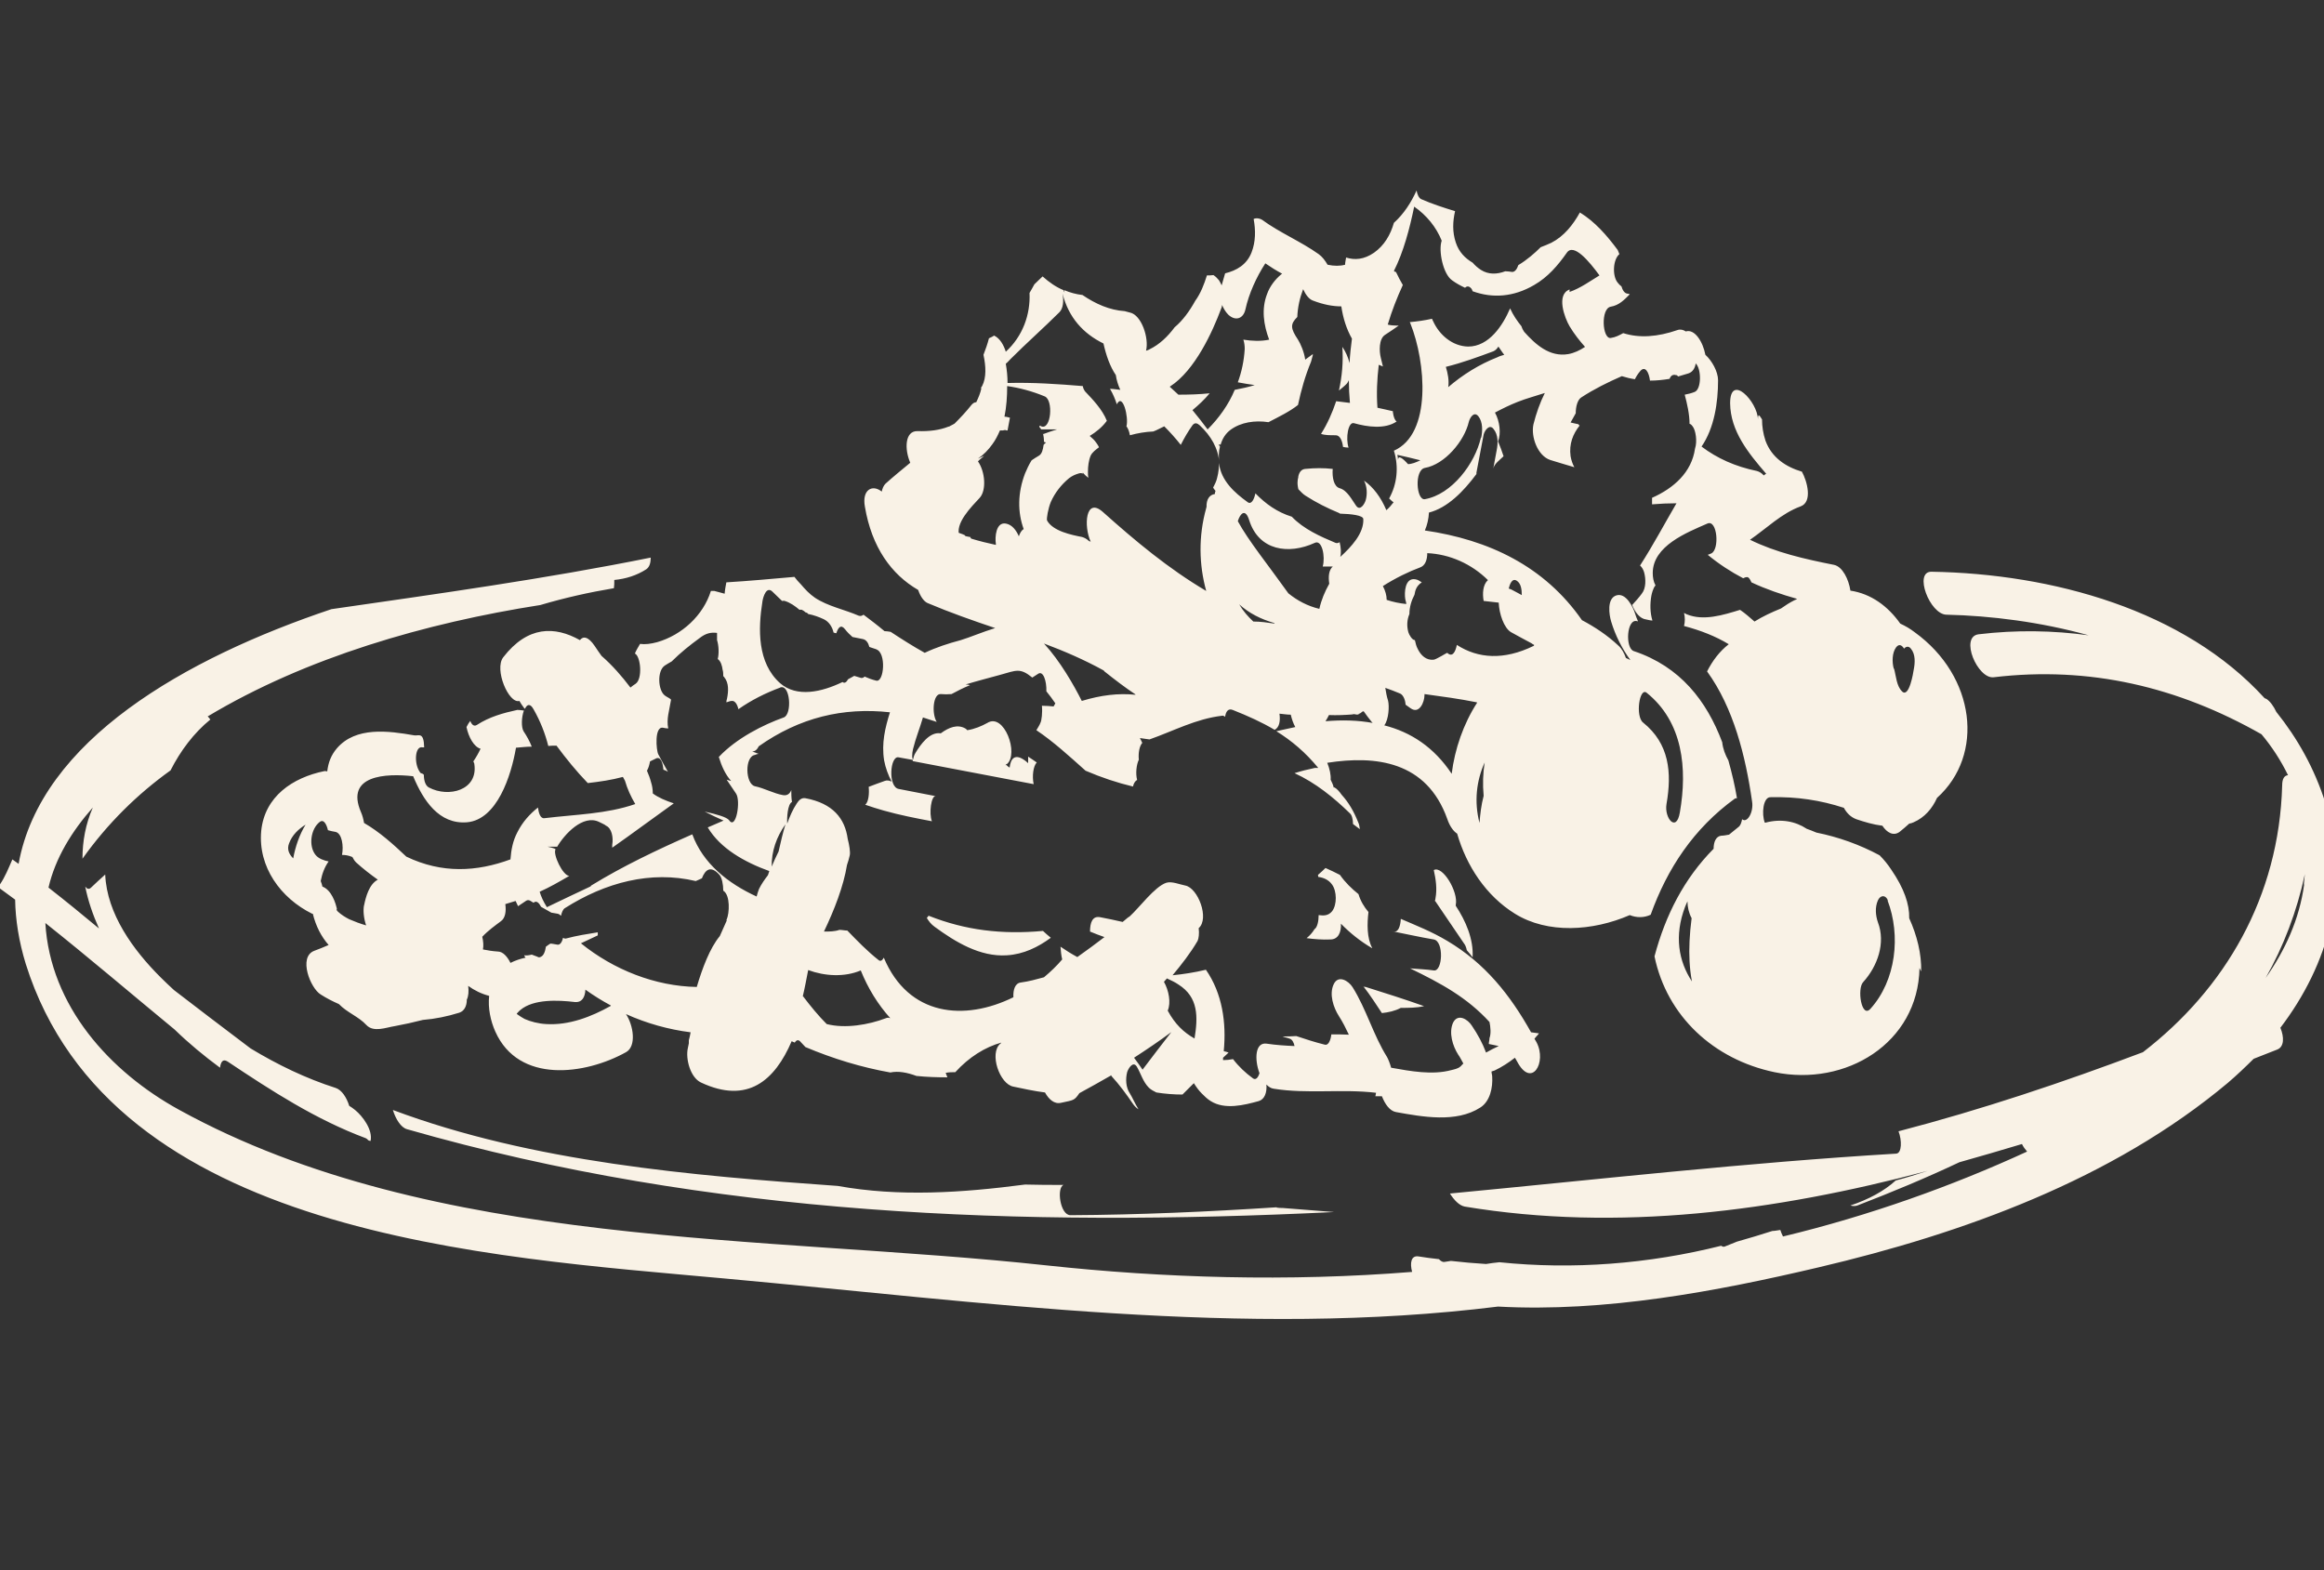 <svg width="37" height="25" viewBox="0 0 37 25" fill="none" xmlns="http://www.w3.org/2000/svg">
<rect x="0" y="0" width="37" height="25" fill="#333333" stroke="none"/>
<g clip-path="url(#clip0_596_236)">
<path d="M16.03 12.162C16.03 12.162 16.013 12.173 16.008 12.184C16.008 12.184 16.013 12.184 16.019 12.178C16.035 12.195 16.057 12.211 16.074 12.222C16.09 12.074 16.161 11.987 16.331 12.118C16.342 12.129 16.358 12.14 16.369 12.151C16.369 12.113 16.369 12.08 16.369 12.047C16.413 12.074 16.457 12.107 16.506 12.14C16.451 12.195 16.429 12.359 16.457 12.485L14.53 12.118C14.541 12.069 14.552 12.02 14.579 11.981C14.656 11.855 14.798 11.653 14.968 11.675C14.968 11.675 14.974 11.675 14.979 11.675C15.105 11.582 15.242 11.527 15.368 11.598C15.379 11.604 15.389 11.614 15.4 11.626C15.515 11.609 15.63 11.56 15.718 11.511C15.986 11.341 16.227 12.003 16.03 12.167V12.162ZM14.782 14.581C14.782 14.581 14.766 14.608 14.755 14.614C14.787 14.668 14.826 14.718 14.88 14.756C15.209 14.997 15.603 15.238 16.03 15.21C16.298 15.194 16.528 15.079 16.73 14.931C16.687 14.898 16.648 14.86 16.605 14.822C15.948 14.882 15.368 14.811 14.787 14.581H14.782ZM30.56 15.413C30.538 16.611 29.383 17.306 28.251 17.071C27.282 16.868 26.538 16.179 26.341 15.227C26.516 14.57 26.811 13.99 27.282 13.514C27.282 13.404 27.32 13.317 27.402 13.306C27.446 13.306 27.49 13.295 27.528 13.289C27.577 13.251 27.627 13.207 27.676 13.169C27.709 13.147 27.725 13.098 27.736 13.043C27.813 13.114 27.922 12.934 27.895 12.764C27.791 12.036 27.599 11.27 27.178 10.69C27.265 10.52 27.375 10.372 27.523 10.257C27.315 10.131 27.079 10.038 26.811 9.967C26.828 9.902 26.828 9.825 26.811 9.759C26.828 9.765 26.839 9.776 26.855 9.781C27.123 9.891 27.435 9.792 27.703 9.71C27.785 9.765 27.857 9.83 27.933 9.896C28.064 9.814 28.207 9.748 28.355 9.688C28.426 9.639 28.491 9.595 28.568 9.557C28.584 9.551 28.595 9.546 28.612 9.535C28.36 9.464 28.119 9.382 27.884 9.272C27.862 9.217 27.835 9.179 27.802 9.19C27.785 9.19 27.769 9.201 27.753 9.207C27.555 9.103 27.369 8.982 27.189 8.834C27.205 8.829 27.227 8.818 27.244 8.812C27.38 8.752 27.342 8.265 27.183 8.336C26.855 8.479 26.313 8.692 26.313 9.124C26.313 9.19 26.324 9.261 26.357 9.321C26.319 9.36 26.297 9.453 26.291 9.486C26.269 9.611 26.269 9.754 26.308 9.88C26.275 9.88 26.242 9.869 26.209 9.863C26.111 9.852 26.034 9.754 25.985 9.633C26.04 9.573 26.094 9.513 26.138 9.453C26.209 9.365 26.204 9.217 26.176 9.113C26.165 9.075 26.143 9.031 26.111 9.004C26.319 8.681 26.499 8.342 26.691 8.013C26.565 8.013 26.434 8.019 26.302 8.03C26.302 7.997 26.302 7.964 26.302 7.926C26.647 7.773 26.932 7.521 26.986 7.143C27.025 7.028 26.997 6.848 26.948 6.788C26.937 6.771 26.921 6.755 26.904 6.749C26.904 6.749 26.904 6.749 26.899 6.749C26.899 6.596 26.86 6.426 26.822 6.284C26.877 6.273 26.926 6.262 26.981 6.24C27.09 6.196 27.09 5.874 26.997 5.786C26.986 5.863 26.948 5.923 26.882 5.945C26.828 5.961 26.773 5.978 26.718 5.994C26.707 5.983 26.702 5.978 26.691 5.972C26.691 5.972 26.685 5.972 26.68 5.972C26.642 5.961 26.603 5.972 26.581 6.032C26.477 6.049 26.373 6.06 26.269 6.06C26.253 5.928 26.193 5.819 26.116 5.906C26.078 5.95 26.05 5.994 26.029 6.038C25.957 6.027 25.886 6.01 25.821 5.989C25.596 6.087 25.377 6.196 25.175 6.328C25.115 6.366 25.087 6.476 25.087 6.58C25.06 6.629 25.033 6.678 25.005 6.727C25.044 6.738 25.087 6.744 25.131 6.755C25.131 6.766 25.142 6.766 25.148 6.777C25.044 6.908 24.978 7.067 25.005 7.264C25.016 7.329 25.038 7.39 25.065 7.439C24.934 7.4 24.803 7.362 24.682 7.324C24.48 7.258 24.37 6.952 24.414 6.755C24.458 6.58 24.518 6.41 24.595 6.257C24.447 6.306 24.299 6.344 24.162 6.399C24.037 6.448 23.916 6.508 23.801 6.569C23.878 6.705 23.9 6.908 23.85 7.028C23.883 7.105 23.911 7.182 23.938 7.264C23.878 7.324 23.79 7.384 23.774 7.461L23.828 7.171C23.85 7.061 23.856 6.924 23.779 6.831C23.714 6.744 23.637 6.853 23.621 6.919L23.506 7.526C23.506 7.526 23.506 7.543 23.506 7.548C23.298 7.827 23.046 8.085 22.75 8.161C22.745 8.26 22.723 8.358 22.685 8.446C23.703 8.594 24.589 9.015 25.186 9.874C25.394 9.984 25.591 10.115 25.766 10.279C25.821 10.328 25.859 10.4 25.886 10.476C25.908 10.487 25.93 10.498 25.957 10.509C25.821 10.323 25.717 10.115 25.651 9.896C25.618 9.787 25.58 9.529 25.733 9.48C25.886 9.431 26.001 9.666 26.034 9.776C26.045 9.814 26.061 9.852 26.078 9.891C26.078 9.891 26.072 9.891 26.067 9.891C25.897 9.836 25.87 10.323 26.012 10.367C26.751 10.613 27.172 11.16 27.419 11.817C27.43 11.921 27.468 12.02 27.517 12.107C27.572 12.304 27.621 12.507 27.654 12.709C27.643 12.709 27.632 12.709 27.621 12.715C26.964 13.191 26.543 13.831 26.28 14.564C26.176 14.614 26.056 14.614 25.947 14.57C25.355 14.827 24.639 14.871 24.119 14.548C23.659 14.263 23.347 13.787 23.199 13.273C23.139 13.235 23.079 13.152 23.041 13.037C22.712 12.118 21.902 12.025 21.131 12.145C21.169 12.238 21.191 12.337 21.185 12.414C21.207 12.457 21.224 12.496 21.234 12.539C21.234 12.539 21.234 12.539 21.24 12.539C21.24 12.539 21.24 12.539 21.24 12.534C21.284 12.556 21.322 12.6 21.36 12.654C21.47 12.775 21.552 12.912 21.628 13.103C21.639 13.125 21.645 13.163 21.65 13.202L21.541 13.12C21.541 13.048 21.524 12.977 21.492 12.95C21.234 12.698 20.944 12.463 20.61 12.31C20.715 12.277 20.824 12.249 20.933 12.227C20.95 12.227 20.966 12.227 20.988 12.227C20.786 11.981 20.567 11.795 20.32 11.642C20.424 11.62 20.523 11.598 20.622 11.576C20.589 11.516 20.567 11.45 20.55 11.379C20.49 11.379 20.43 11.368 20.37 11.363C20.386 11.478 20.37 11.582 20.293 11.62C20.091 11.5 19.872 11.401 19.625 11.303C19.554 11.275 19.516 11.33 19.505 11.412C19.489 11.401 19.472 11.39 19.456 11.396C19.04 11.445 18.69 11.636 18.301 11.773C18.252 11.768 18.197 11.757 18.148 11.751C18.164 11.779 18.175 11.806 18.186 11.828C18.142 11.877 18.12 11.987 18.131 12.096C18.093 12.173 18.077 12.315 18.104 12.419C18.071 12.435 18.049 12.474 18.038 12.523C17.787 12.463 17.54 12.381 17.283 12.271C17.026 12.041 16.769 11.806 16.5 11.626C16.522 11.587 16.55 11.549 16.566 11.505C16.583 11.472 16.599 11.346 16.588 11.237C16.648 11.237 16.714 11.242 16.774 11.248C16.785 11.231 16.791 11.215 16.802 11.199C16.758 11.133 16.708 11.067 16.659 11.007C16.665 10.848 16.61 10.673 16.528 10.728C16.495 10.75 16.468 10.766 16.435 10.788C16.238 10.629 16.183 10.673 15.926 10.744C15.745 10.794 15.554 10.843 15.373 10.898C15.395 10.898 15.422 10.903 15.444 10.909C15.335 10.952 15.231 11.007 15.149 11.051C15.088 11.056 15.034 11.056 14.979 11.051C14.853 11.04 14.831 11.363 14.913 11.494C14.837 11.472 14.766 11.445 14.694 11.423C14.645 11.593 14.579 11.751 14.536 11.927C14.519 11.998 14.514 12.096 14.547 12.102L14.306 12.058C14.169 12.03 14.136 12.528 14.306 12.561L14.897 12.676C14.826 12.665 14.787 12.95 14.837 13.076C14.579 13.027 14.322 12.977 14.071 12.906C13.972 12.879 13.873 12.846 13.775 12.813C13.83 12.769 13.841 12.627 13.83 12.528C13.917 12.496 13.999 12.463 14.082 12.435C14.12 12.419 14.158 12.425 14.196 12.446C14.142 12.342 14.098 12.227 14.076 12.107C14.032 11.833 14.092 11.587 14.169 11.341C13.425 11.259 12.73 11.423 12.079 11.883C12.051 11.943 12.013 11.965 11.975 11.965C12.007 11.976 12.04 11.987 12.079 12.003C12.057 12.003 12.035 12.014 12.018 12.02C11.854 12.047 11.865 12.479 12.018 12.518C12.171 12.55 12.314 12.633 12.467 12.66C12.533 12.671 12.576 12.638 12.598 12.578C12.598 12.627 12.598 12.704 12.609 12.769C12.538 12.802 12.527 13.027 12.533 13.114C12.571 13.005 12.62 12.89 12.686 12.791C12.719 12.742 12.757 12.698 12.823 12.709C13.261 12.791 13.452 13.032 13.496 13.355C13.523 13.459 13.54 13.568 13.529 13.618C13.518 13.672 13.501 13.722 13.485 13.771C13.43 14.11 13.283 14.488 13.118 14.832C13.206 14.832 13.288 14.832 13.365 14.805C13.408 14.805 13.447 14.816 13.49 14.816C13.649 14.98 13.808 15.145 13.989 15.287C14.021 15.314 14.049 15.287 14.071 15.248C14.465 16.184 15.357 16.261 16.134 15.878C16.128 15.757 16.161 15.653 16.254 15.643C16.38 15.626 16.5 15.593 16.621 15.56C16.725 15.473 16.823 15.38 16.911 15.276C16.895 15.21 16.889 15.139 16.884 15.073C16.971 15.133 17.059 15.188 17.152 15.238C17.299 15.133 17.442 15.03 17.584 14.92C17.508 14.893 17.431 14.865 17.354 14.832C17.354 14.69 17.392 14.581 17.513 14.603C17.633 14.625 17.754 14.652 17.874 14.679C17.896 14.657 17.923 14.641 17.945 14.619C17.956 14.608 17.967 14.603 17.984 14.592C18.137 14.455 18.383 14.116 18.569 14.055C18.657 14.028 18.783 14.083 18.87 14.099C19.073 14.137 19.259 14.625 19.084 14.778C19.095 14.865 19.084 14.942 19.067 14.98C18.952 15.177 18.81 15.358 18.668 15.528C18.837 15.511 19.018 15.484 19.199 15.44C19.461 15.818 19.527 16.283 19.483 16.737C19.511 16.742 19.532 16.748 19.56 16.759C19.532 16.786 19.5 16.814 19.472 16.841C19.472 16.852 19.472 16.863 19.472 16.879C19.527 16.879 19.576 16.874 19.631 16.863C19.718 16.978 19.828 17.082 19.948 17.169C19.992 17.202 20.03 17.159 20.052 17.087C19.97 16.868 19.981 16.589 20.167 16.617C20.315 16.639 20.463 16.649 20.61 16.655C20.6 16.6 20.572 16.551 20.539 16.54C20.501 16.524 20.457 16.518 20.419 16.502C20.49 16.502 20.561 16.502 20.638 16.496C20.786 16.546 20.939 16.595 21.092 16.633C21.147 16.649 21.185 16.567 21.196 16.469C21.284 16.469 21.377 16.469 21.475 16.474C21.426 16.37 21.377 16.272 21.317 16.179C21.229 16.042 21.158 15.829 21.234 15.67C21.306 15.517 21.47 15.615 21.535 15.719C21.754 16.069 21.864 16.48 22.083 16.83C22.099 16.858 22.127 16.923 22.148 17C22.455 17.055 22.805 17.12 23.106 17.038C23.15 17.027 23.21 17.016 23.248 16.983C23.259 16.978 23.281 16.945 23.298 16.934C23.27 16.885 23.248 16.836 23.216 16.792C23.128 16.655 23.062 16.442 23.134 16.283C23.21 16.13 23.369 16.228 23.434 16.332C23.527 16.469 23.604 16.611 23.659 16.759C23.725 16.721 23.79 16.688 23.861 16.655C23.807 16.644 23.752 16.633 23.703 16.622C23.703 16.589 23.714 16.562 23.714 16.529C23.741 16.458 23.73 16.349 23.714 16.272C23.358 15.883 22.947 15.659 22.449 15.418C22.581 15.429 22.712 15.434 22.827 15.451C22.969 15.473 22.991 14.986 22.827 14.958C22.63 14.926 22.28 14.849 22.11 14.816L22.192 14.832C22.263 14.844 22.296 14.745 22.302 14.63C22.542 14.734 22.794 14.832 23.041 14.98C23.642 15.336 24.042 15.839 24.376 16.436C24.42 16.442 24.458 16.447 24.502 16.453C24.48 16.485 24.452 16.507 24.43 16.54C24.442 16.556 24.452 16.578 24.463 16.595C24.633 16.918 24.381 17.339 24.151 16.896C24.14 16.879 24.13 16.858 24.119 16.841C24.02 16.918 23.911 16.989 23.796 17.044C23.779 17.049 23.763 17.055 23.746 17.06C23.746 17.087 23.757 17.115 23.757 17.142C23.768 17.312 23.725 17.536 23.566 17.635C23.183 17.881 22.646 17.782 22.225 17.706C22.127 17.689 22.05 17.58 22.001 17.454C21.968 17.454 21.93 17.454 21.897 17.454L21.908 17.399C21.366 17.334 20.813 17.421 20.277 17.334C20.233 17.328 20.195 17.301 20.162 17.268C20.173 17.394 20.134 17.503 20.041 17.531C19.806 17.596 19.5 17.673 19.275 17.531C19.221 17.498 19.177 17.454 19.133 17.41C19.084 17.361 19.045 17.306 19.007 17.246C18.947 17.306 18.887 17.366 18.826 17.427C18.69 17.427 18.547 17.416 18.41 17.394C18.367 17.372 18.323 17.35 18.29 17.317C18.197 17.224 18.164 17.093 18.099 16.983C18.038 16.885 17.962 17.016 17.945 17.071C17.918 17.18 17.923 17.312 17.989 17.41C18.027 17.47 18.071 17.574 18.126 17.662C18.088 17.64 18.055 17.602 18.033 17.569C17.94 17.432 17.825 17.273 17.694 17.131C17.694 17.131 17.694 17.126 17.694 17.12C17.524 17.219 17.354 17.312 17.185 17.405C17.102 17.525 17.097 17.514 16.895 17.558C16.785 17.585 16.698 17.503 16.637 17.394C16.462 17.372 16.293 17.334 16.134 17.301C15.915 17.262 15.745 16.77 15.926 16.617C15.931 16.617 15.937 16.606 15.942 16.6C15.685 16.671 15.428 16.83 15.209 17.071C15.16 17.071 15.105 17.071 15.056 17.082C15.067 17.104 15.072 17.131 15.083 17.153C14.919 17.153 14.755 17.148 14.591 17.131C14.443 17.076 14.3 17.049 14.175 17.076C13.715 16.994 13.266 16.858 12.823 16.671C12.801 16.644 12.774 16.622 12.752 16.595C12.713 16.546 12.681 16.556 12.653 16.6C12.637 16.595 12.62 16.584 12.604 16.578C12.336 17.202 11.903 17.585 11.159 17.235C10.989 17.153 10.913 16.858 10.951 16.688C10.957 16.66 10.962 16.639 10.967 16.611C10.967 16.595 10.967 16.578 10.967 16.562C10.978 16.518 10.989 16.48 10.995 16.436C10.645 16.392 10.294 16.294 9.966 16.146C10.086 16.327 10.136 16.66 9.966 16.753C9.315 17.115 8.258 17.257 7.886 16.425C7.81 16.256 7.766 16.047 7.788 15.856C7.662 15.823 7.552 15.768 7.454 15.697C7.465 15.785 7.459 15.861 7.432 15.916C7.432 16.015 7.394 16.097 7.312 16.124C7.12 16.184 6.929 16.223 6.732 16.239C6.584 16.277 6.436 16.31 6.283 16.338C6.146 16.359 5.949 16.442 5.834 16.321C5.708 16.184 5.528 16.124 5.396 15.987C5.298 15.944 5.199 15.894 5.106 15.834C4.942 15.736 4.745 15.238 5.002 15.139C5.079 15.112 5.155 15.079 5.232 15.046C5.117 14.915 5.03 14.75 4.98 14.548C4.98 14.548 4.975 14.548 4.969 14.548C4.471 14.302 4.105 13.804 4.159 13.229C4.214 12.682 4.657 12.381 5.166 12.277C5.183 12.277 5.194 12.277 5.21 12.282C5.227 12.14 5.27 12.025 5.363 11.915C5.664 11.565 6.184 11.636 6.595 11.708C6.666 11.719 6.748 11.647 6.753 11.899H6.726C6.606 11.872 6.589 12.156 6.682 12.288C6.699 12.326 6.726 12.304 6.748 12.337C6.748 12.43 6.775 12.512 6.83 12.539C7.142 12.704 7.613 12.583 7.552 12.167C7.552 12.151 7.542 12.14 7.536 12.123C7.58 12.058 7.618 11.992 7.651 11.921C7.547 11.894 7.459 11.735 7.427 11.576C7.443 11.543 7.465 11.505 7.487 11.478C7.509 11.538 7.547 11.571 7.591 11.543C7.793 11.412 8.012 11.352 8.237 11.303C8.269 11.303 8.302 11.308 8.341 11.313C8.302 11.418 8.297 11.576 8.335 11.642C8.39 11.724 8.434 11.806 8.466 11.888C8.379 11.888 8.297 11.899 8.215 11.905C8.138 12.353 7.914 13.048 7.438 13.092C6.989 13.13 6.737 12.742 6.578 12.359C6.14 12.31 5.495 12.342 5.746 12.928C5.768 12.977 5.785 13.037 5.796 13.103C6.042 13.245 6.261 13.442 6.469 13.639C7.038 13.913 7.591 13.88 8.127 13.683C8.138 13.53 8.165 13.388 8.237 13.251C8.319 13.087 8.434 12.961 8.565 12.857C8.576 12.944 8.603 13.037 8.669 13.027C9.172 12.966 9.654 12.961 10.114 12.802C10.043 12.682 9.988 12.561 9.95 12.43C9.939 12.408 9.928 12.392 9.917 12.37C9.736 12.419 9.55 12.446 9.358 12.468C9.178 12.282 9.014 12.08 8.86 11.872C8.817 11.872 8.773 11.872 8.729 11.877C8.68 11.68 8.603 11.483 8.494 11.292C8.439 11.193 8.39 11.215 8.357 11.286C8.346 11.275 8.335 11.264 8.33 11.253C8.313 11.231 8.291 11.199 8.269 11.16C8.1 11.21 7.864 10.657 8.012 10.465C8.401 9.962 8.833 9.967 9.233 10.192C9.282 10.126 9.364 10.131 9.468 10.285C9.506 10.339 9.539 10.394 9.577 10.443C9.747 10.591 9.9 10.766 10.037 10.947C10.065 10.925 10.092 10.903 10.119 10.887C10.234 10.81 10.201 10.449 10.108 10.405C10.13 10.35 10.163 10.301 10.19 10.252C10.272 10.263 10.36 10.252 10.464 10.224C10.858 10.11 11.197 9.798 11.318 9.409C11.334 9.409 11.351 9.409 11.373 9.409C11.427 9.425 11.482 9.436 11.537 9.453C11.542 9.387 11.553 9.332 11.564 9.272C11.925 9.25 12.286 9.217 12.648 9.185C12.681 9.228 12.713 9.267 12.752 9.305C12.817 9.382 12.888 9.458 12.976 9.518C13.184 9.655 13.447 9.705 13.671 9.803C13.704 9.814 13.726 9.803 13.748 9.787C13.863 9.874 13.972 9.956 14.082 10.049C14.114 10.049 14.147 10.055 14.18 10.06C14.355 10.175 14.536 10.29 14.722 10.394C14.908 10.306 15.094 10.246 15.296 10.192C15.428 10.153 15.647 10.06 15.844 10C15.488 9.88 15.127 9.754 14.766 9.601C14.705 9.573 14.651 9.491 14.618 9.393C14.191 9.146 13.879 8.714 13.77 8.068C13.72 7.795 13.89 7.707 14.038 7.827C14.049 7.778 14.065 7.734 14.098 7.701C14.224 7.587 14.361 7.477 14.492 7.368C14.399 7.154 14.404 6.859 14.607 6.864C14.798 6.87 14.963 6.848 15.099 6.793C15.11 6.793 15.121 6.788 15.127 6.782C15.154 6.771 15.176 6.755 15.198 6.744C15.291 6.651 15.384 6.552 15.466 6.448C15.488 6.421 15.515 6.404 15.543 6.404C15.576 6.333 15.608 6.262 15.625 6.18C15.625 6.18 15.619 6.18 15.614 6.18C15.619 6.169 15.63 6.158 15.636 6.147C15.707 6.01 15.696 5.83 15.658 5.649C15.691 5.562 15.723 5.474 15.745 5.386C15.784 5.37 15.811 5.354 15.827 5.343C15.92 5.386 15.981 5.496 16.013 5.6C16.282 5.354 16.407 5.009 16.391 4.664C16.418 4.62 16.44 4.577 16.468 4.527C16.511 4.483 16.555 4.445 16.599 4.401C16.703 4.494 16.812 4.571 16.933 4.62C16.933 4.631 16.944 4.648 16.949 4.659C16.949 4.648 16.944 4.637 16.944 4.626C16.944 4.626 16.944 4.626 16.944 4.62C17.037 4.659 17.135 4.686 17.234 4.697C17.442 4.839 17.666 4.938 17.907 4.954C17.934 4.96 17.962 4.971 17.989 4.976C18.175 5.014 18.296 5.386 18.246 5.584C18.263 5.578 18.285 5.573 18.301 5.562C18.46 5.485 18.591 5.359 18.701 5.211C18.832 5.102 18.941 4.949 19.029 4.79C19.116 4.67 19.171 4.527 19.215 4.385C19.248 4.385 19.286 4.385 19.319 4.38C19.352 4.401 19.385 4.434 19.407 4.462C19.423 4.489 19.439 4.516 19.45 4.544C19.467 4.478 19.489 4.412 19.505 4.352C19.686 4.308 19.85 4.215 19.926 4.018C19.992 3.849 19.992 3.663 19.959 3.487C19.998 3.466 20.058 3.477 20.091 3.498C20.375 3.706 20.709 3.843 20.994 4.046C21.054 4.089 21.098 4.15 21.136 4.215C21.24 4.237 21.333 4.237 21.415 4.215C21.415 4.177 21.426 4.139 21.431 4.1C21.568 4.144 21.716 4.133 21.875 4.024C22.039 3.909 22.137 3.739 22.192 3.548C22.351 3.405 22.466 3.225 22.553 3.033C22.564 3.099 22.592 3.154 22.625 3.17C22.8 3.247 22.986 3.307 23.166 3.362C23.128 3.526 23.122 3.695 23.177 3.86C23.227 4.013 23.325 4.111 23.445 4.182C23.484 4.226 23.527 4.265 23.577 4.297C23.697 4.374 23.834 4.369 23.965 4.319C24.004 4.319 24.037 4.325 24.075 4.33C24.119 4.33 24.151 4.286 24.173 4.221C24.31 4.139 24.436 4.029 24.529 3.936C24.584 3.914 24.644 3.892 24.699 3.865C24.901 3.761 25.044 3.58 25.153 3.383C25.394 3.531 25.58 3.745 25.755 3.98C25.766 4.002 25.771 4.024 25.782 4.046C25.678 4.133 25.667 4.396 25.755 4.5C25.771 4.522 25.793 4.544 25.815 4.56C25.832 4.62 25.864 4.67 25.908 4.675C25.925 4.675 25.936 4.681 25.947 4.686C25.859 4.774 25.777 4.861 25.645 4.883C25.481 4.91 25.509 5.403 25.645 5.381C25.722 5.37 25.782 5.337 25.843 5.304C26.1 5.386 26.39 5.365 26.707 5.255C26.751 5.239 26.8 5.25 26.839 5.277C26.981 5.233 27.112 5.441 27.151 5.649C27.255 5.742 27.353 5.917 27.353 6.054C27.353 6.41 27.293 6.815 27.09 7.11C27.337 7.297 27.627 7.428 27.971 7.499C28.01 7.51 28.048 7.532 28.081 7.57C28.092 7.559 28.108 7.548 28.119 7.543C27.835 7.214 27.55 6.864 27.545 6.421C27.545 5.934 27.982 6.394 27.988 6.678C27.988 6.569 28.015 6.618 28.053 6.678C28.053 6.788 28.07 6.902 28.108 7.017C28.207 7.286 28.431 7.433 28.688 7.51C28.77 7.658 28.863 7.992 28.666 8.063C28.366 8.172 28.125 8.413 27.862 8.594C28.272 8.796 28.727 8.9 29.197 8.993C29.334 9.02 29.433 9.223 29.46 9.404C29.788 9.453 30.057 9.65 30.254 9.929C30.336 9.967 30.412 10.011 30.483 10.066C31.452 10.766 31.6 12.02 30.839 12.704C30.763 12.873 30.642 13.016 30.467 13.092C30.445 13.103 30.423 13.109 30.396 13.114C30.347 13.158 30.297 13.202 30.243 13.245C30.144 13.317 30.04 13.256 29.969 13.147C29.827 13.13 29.684 13.087 29.553 13.043C29.465 13.01 29.4 12.944 29.356 12.862C28.989 12.742 28.606 12.682 28.185 12.693C28.07 12.693 28.043 12.961 28.097 13.098C28.097 13.098 28.103 13.098 28.108 13.098C28.355 13.032 28.584 13.076 28.765 13.196C28.814 13.213 28.869 13.235 28.918 13.256C29.274 13.328 29.608 13.448 29.925 13.618C29.996 13.689 30.057 13.765 30.111 13.847C30.314 14.143 30.401 14.395 30.396 14.619C30.522 14.898 30.593 15.188 30.587 15.467L30.56 15.413ZM30.155 10.646C30.188 10.766 30.193 10.925 30.286 11.012C30.396 11.111 30.462 10.706 30.467 10.668C30.489 10.558 30.5 10.421 30.423 10.328C30.385 10.279 30.341 10.296 30.314 10.328C30.286 10.279 30.237 10.241 30.188 10.306C30.122 10.394 30.122 10.542 30.15 10.646H30.155ZM4.865 13.13C4.75 13.202 4.652 13.295 4.603 13.426C4.564 13.524 4.603 13.601 4.668 13.667C4.701 13.486 4.767 13.289 4.865 13.13ZM5.796 14.417C5.823 14.28 5.878 14.077 6.015 14.006C5.9 13.924 5.785 13.836 5.67 13.732C5.648 13.711 5.626 13.678 5.61 13.645C5.544 13.618 5.495 13.612 5.445 13.612C5.473 13.47 5.445 13.267 5.341 13.245C5.303 13.24 5.259 13.229 5.221 13.218C5.205 13.147 5.161 13.032 5.09 13.087C4.947 13.196 4.909 13.47 5.024 13.612C5.073 13.672 5.155 13.7 5.232 13.716C5.172 13.798 5.128 13.908 5.106 14.028C5.117 14.055 5.128 14.088 5.133 14.116C5.276 14.17 5.347 14.373 5.369 14.499C5.369 14.466 5.336 14.471 5.38 14.515C5.434 14.564 5.495 14.603 5.56 14.636C5.648 14.674 5.736 14.707 5.829 14.734C5.79 14.619 5.779 14.493 5.796 14.411V14.417ZM18.651 16.431C18.46 16.573 18.257 16.71 18.055 16.841C18.104 16.907 18.148 16.967 18.192 17.033C18.192 17.033 18.192 17.027 18.197 17.022C18.345 16.825 18.498 16.628 18.646 16.436L18.651 16.431ZM18.58 15.577C18.58 15.577 18.547 15.615 18.531 15.632C18.608 15.768 18.646 15.965 18.591 16.091C18.706 16.305 18.843 16.436 19.018 16.535C19.073 16.195 19.084 15.878 18.761 15.675C18.706 15.637 18.646 15.61 18.586 15.582L18.58 15.577ZM12.784 15.861C12.905 16.02 13.025 16.168 13.162 16.305C13.458 16.381 13.83 16.316 14.103 16.212C14.125 16.201 14.153 16.201 14.175 16.212C13.977 15.993 13.819 15.736 13.704 15.451C13.447 15.56 13.135 15.544 12.867 15.445C12.839 15.588 12.812 15.736 12.779 15.872L12.784 15.861ZM9.725 16.009C9.583 15.933 9.452 15.851 9.32 15.757C9.315 15.878 9.265 15.965 9.151 15.954C8.882 15.922 8.494 15.905 8.286 16.08C8.258 16.102 8.237 16.13 8.226 16.14C8.226 16.14 8.231 16.146 8.237 16.151C8.275 16.179 8.313 16.201 8.351 16.223C8.445 16.266 8.576 16.299 8.696 16.305C9.057 16.327 9.413 16.19 9.725 16.015V16.009ZM11.586 14.646C11.575 14.646 11.564 14.652 11.559 14.657C11.559 14.652 11.569 14.646 11.569 14.641C11.613 14.543 11.63 14.252 11.515 14.181C11.515 14.083 11.493 13.973 11.455 13.93C11.318 13.776 11.23 13.842 11.175 13.984C11.143 14.001 11.11 14.012 11.077 14.028C10.36 13.858 9.638 14.05 8.992 14.46C8.964 14.477 8.943 14.526 8.932 14.581C8.915 14.564 8.899 14.553 8.877 14.548C8.844 14.543 8.811 14.537 8.778 14.531C8.724 14.499 8.669 14.471 8.614 14.438C8.587 14.384 8.543 14.329 8.494 14.373C8.477 14.362 8.455 14.351 8.439 14.34C8.417 14.329 8.401 14.329 8.379 14.34L8.248 14.428C8.237 14.4 8.22 14.373 8.209 14.345C8.154 14.362 8.1 14.378 8.045 14.395C8.061 14.51 8.045 14.619 7.974 14.668C7.886 14.734 7.771 14.816 7.678 14.915C7.695 14.986 7.7 15.057 7.689 15.117C7.766 15.133 7.848 15.145 7.925 15.15C8.007 15.15 8.078 15.232 8.127 15.331C8.204 15.292 8.286 15.265 8.368 15.248C8.357 15.238 8.351 15.227 8.346 15.21C8.379 15.216 8.423 15.21 8.466 15.199C8.494 15.21 8.521 15.221 8.554 15.232C8.576 15.248 8.598 15.243 8.614 15.232C8.652 15.216 8.68 15.155 8.691 15.073C8.718 15.051 8.746 15.035 8.762 15.024C8.795 15.024 8.833 15.035 8.871 15.04C8.915 15.051 8.948 15.002 8.964 14.931C8.981 14.942 8.997 14.947 9.014 14.942C9.178 14.898 9.348 14.871 9.517 14.844C9.517 14.86 9.517 14.876 9.517 14.893C9.43 14.937 9.337 14.975 9.249 15.019C9.769 15.44 10.431 15.703 11.093 15.714C11.181 15.418 11.301 15.095 11.46 14.904C11.498 14.816 11.537 14.734 11.575 14.646H11.586ZM12.286 13.798C12.319 13.716 12.358 13.634 12.396 13.557C12.429 13.41 12.462 13.267 12.505 13.125C12.363 13.322 12.281 13.557 12.286 13.798ZM12.423 10.947C12.188 11.034 11.958 11.149 11.756 11.292C11.739 11.215 11.701 11.155 11.652 11.16C11.619 11.16 11.591 11.177 11.564 11.182C11.564 11.16 11.569 11.144 11.575 11.122C11.597 11.012 11.608 10.876 11.531 10.783C11.531 10.777 11.52 10.772 11.515 10.766C11.515 10.733 11.515 10.695 11.504 10.662C11.498 10.607 11.476 10.525 11.427 10.493C11.449 10.411 11.444 10.279 11.416 10.192C11.416 10.153 11.416 10.115 11.416 10.077C11.323 10.066 11.241 10.077 11.132 10.164C10.989 10.268 10.831 10.394 10.694 10.531C10.655 10.553 10.617 10.575 10.584 10.597C10.459 10.679 10.475 10.991 10.584 11.073C10.617 11.1 10.688 11.127 10.683 11.144L10.639 11.379C10.628 11.445 10.623 11.527 10.639 11.598C10.612 11.598 10.584 11.593 10.557 11.587C10.415 11.56 10.448 11.948 10.48 12.009C10.502 12.052 10.562 12.162 10.634 12.288C10.606 12.271 10.584 12.26 10.562 12.255C10.552 12.134 10.513 12.036 10.437 12.08C10.409 12.096 10.376 12.107 10.349 12.123C10.338 12.184 10.322 12.233 10.3 12.271C10.327 12.332 10.349 12.392 10.366 12.457C10.382 12.507 10.393 12.567 10.393 12.633C10.48 12.698 10.595 12.747 10.727 12.791C10.404 13.021 10.075 13.267 9.747 13.497C9.747 13.481 9.747 13.47 9.747 13.453C9.769 13.328 9.736 13.185 9.649 13.147C9.627 13.125 9.566 13.103 9.539 13.087C9.282 12.961 8.986 13.284 8.871 13.481H8.718C8.718 13.481 8.85 13.508 8.844 13.524C8.8 13.601 8.959 13.941 9.063 13.946C8.904 14.039 8.751 14.127 8.592 14.198C8.614 14.274 8.652 14.356 8.707 14.444C8.937 14.335 9.161 14.225 9.397 14.116C9.402 14.116 9.408 14.105 9.413 14.099C9.922 13.787 10.464 13.53 11.022 13.284C11.192 13.749 11.591 14.066 12.046 14.274C12.057 14.236 12.068 14.192 12.084 14.154C12.122 14.077 12.171 14.006 12.226 13.935C12.232 13.913 12.243 13.891 12.248 13.869C11.854 13.727 11.466 13.508 11.268 13.174C11.351 13.136 11.438 13.103 11.52 13.065C11.416 13.021 11.318 12.972 11.219 12.922C11.416 12.966 11.569 13.01 11.608 13.059C11.717 13.223 11.799 12.747 11.717 12.633L11.569 12.414C11.569 12.414 11.619 12.43 11.641 12.435C11.548 12.332 11.487 12.195 11.444 12.052C11.728 11.751 12.155 11.538 12.478 11.423C12.615 11.374 12.582 10.881 12.418 10.947H12.423ZM13.956 10.339C13.917 10.328 13.879 10.312 13.841 10.301C13.824 10.235 13.791 10.186 13.737 10.175C13.682 10.164 13.627 10.153 13.572 10.142C13.529 10.104 13.49 10.066 13.452 10.017C13.386 9.934 13.343 9.995 13.315 10.082C13.299 10.082 13.288 10.077 13.271 10.071C13.25 9.978 13.195 9.896 13.113 9.858C13.042 9.825 12.954 9.792 12.867 9.776C12.856 9.765 12.85 9.754 12.839 9.754C12.834 9.754 12.828 9.754 12.823 9.748C12.806 9.732 12.79 9.721 12.768 9.71C12.752 9.705 12.741 9.705 12.73 9.71C12.659 9.65 12.582 9.595 12.494 9.568C12.478 9.562 12.462 9.568 12.451 9.568C12.401 9.518 12.352 9.475 12.303 9.425C12.204 9.321 12.15 9.502 12.139 9.573C12.068 10.017 12.057 10.553 12.418 10.876C12.686 11.111 13.085 11.018 13.414 10.859C13.447 10.887 13.479 10.859 13.501 10.816C13.534 10.799 13.572 10.777 13.6 10.761C13.638 10.772 13.671 10.783 13.709 10.794C13.731 10.794 13.748 10.794 13.764 10.772C13.824 10.799 13.884 10.821 13.95 10.837C14.076 10.87 14.114 10.389 13.95 10.339H13.956ZM26.16 11.505C26.576 11.839 26.62 12.299 26.532 12.802C26.494 13.027 26.691 13.262 26.745 12.934C26.866 12.238 26.795 11.494 26.215 11.029C26.1 10.941 26.034 11.407 26.16 11.505ZM18.624 6.158C18.668 6.202 18.717 6.24 18.761 6.284C18.93 6.284 19.095 6.279 19.259 6.262C19.177 6.361 19.084 6.448 18.985 6.53C19.067 6.629 19.149 6.733 19.226 6.837C19.407 6.656 19.56 6.443 19.658 6.207C19.768 6.186 19.872 6.164 19.976 6.131C19.888 6.12 19.795 6.103 19.707 6.087C19.768 5.923 19.806 5.742 19.817 5.556C19.817 5.507 19.811 5.452 19.795 5.408C19.932 5.43 20.074 5.436 20.206 5.408C20.118 5.173 20.08 4.921 20.173 4.681C20.216 4.56 20.299 4.451 20.397 4.369C20.397 4.369 20.408 4.363 20.413 4.358C20.32 4.308 20.233 4.254 20.145 4.193C20.003 4.412 19.883 4.675 19.828 4.927C19.795 5.075 19.669 5.118 19.554 5.009C19.511 4.965 19.483 4.916 19.456 4.856C19.456 4.878 19.45 4.899 19.439 4.921C19.308 5.272 19.029 5.895 18.629 6.153L18.624 6.158ZM16.605 6.913C16.681 6.886 16.752 6.859 16.829 6.837C16.747 6.837 16.659 6.837 16.577 6.837C16.572 6.826 16.561 6.815 16.55 6.804C16.55 6.793 16.55 6.788 16.55 6.777C16.561 6.777 16.572 6.782 16.577 6.788C16.736 6.853 16.774 6.366 16.632 6.311C16.435 6.229 16.232 6.175 16.035 6.147C16.035 6.311 16.024 6.476 15.992 6.634C16.024 6.634 16.079 6.651 16.079 6.651L16.041 6.853C16.041 6.853 16.03 6.853 16.024 6.853C16.003 6.842 15.986 6.848 15.97 6.853C15.953 6.853 15.937 6.853 15.92 6.853C15.887 6.93 15.849 7.006 15.8 7.072C15.734 7.165 15.658 7.242 15.57 7.302C15.603 7.286 15.63 7.275 15.669 7.258C15.641 7.286 15.598 7.313 15.57 7.346C15.685 7.51 15.707 7.805 15.598 7.926C15.472 8.063 15.187 8.342 15.28 8.544C15.296 8.528 15.16 8.495 15.16 8.451C15.16 8.451 15.351 8.506 15.368 8.528C15.34 8.539 15.477 8.55 15.45 8.555C15.45 8.566 15.461 8.572 15.466 8.577C15.592 8.615 15.723 8.648 15.855 8.676C15.855 8.676 15.855 8.665 15.855 8.659C15.838 8.555 15.855 8.309 16.013 8.336C16.112 8.353 16.178 8.44 16.221 8.539C16.238 8.49 16.26 8.446 16.298 8.424C16.2 8.156 16.2 7.849 16.32 7.537C16.347 7.472 16.38 7.4 16.424 7.329C16.462 7.302 16.5 7.28 16.544 7.253C16.588 7.225 16.605 7.16 16.615 7.083C16.626 7.072 16.637 7.056 16.654 7.045C16.643 7.045 16.632 7.039 16.621 7.034C16.621 6.985 16.615 6.941 16.605 6.897V6.913ZM18.077 11.056C17.913 10.947 17.754 10.826 17.59 10.695C17.584 10.695 17.579 10.679 17.568 10.673C17.261 10.504 16.944 10.367 16.621 10.246C16.878 10.525 17.097 10.909 17.223 11.16C17.529 11.067 17.808 11.034 18.077 11.062V11.056ZM20.293 9.929C20.293 9.929 20.288 9.918 20.282 9.918C20.074 9.858 19.888 9.765 19.729 9.622C19.79 9.726 19.866 9.814 19.954 9.896C20.069 9.896 20.178 9.912 20.293 9.929ZM21.218 9.02C21.163 9.02 21.109 9.02 21.059 9.02C21.103 8.862 21.048 8.588 20.933 8.643C20.517 8.834 20.041 8.769 19.888 8.282C19.828 8.09 19.746 8.172 19.707 8.298C19.872 8.604 20.2 9.009 20.512 9.447C20.654 9.562 20.819 9.65 21.005 9.694C21.037 9.551 21.092 9.42 21.163 9.294C21.147 9.185 21.152 9.075 21.224 9.015L21.218 9.02ZM21.847 11.505C21.793 11.439 21.749 11.379 21.711 11.325C21.7 11.325 21.689 11.33 21.683 11.335C21.667 11.352 21.645 11.368 21.612 11.368C21.596 11.368 21.738 11.401 21.508 11.363C21.519 11.363 21.557 11.374 21.552 11.374C21.399 11.385 21.289 11.39 21.158 11.385C21.141 11.418 21.125 11.45 21.103 11.483C21.371 11.461 21.617 11.467 21.858 11.511L21.847 11.505ZM22.411 7.39C22.477 7.39 22.542 7.362 22.614 7.329C22.493 7.297 22.367 7.269 22.247 7.242C22.252 7.269 22.258 7.302 22.258 7.324C22.258 7.242 22.329 7.291 22.417 7.39H22.411ZM23.511 11.182C23.238 11.127 22.958 11.089 22.679 11.051C22.679 11.051 22.679 11.062 22.679 11.067C22.679 11.177 22.597 11.379 22.455 11.275C22.433 11.259 22.4 11.237 22.378 11.22C22.373 11.133 22.334 11.056 22.285 11.04C22.209 11.007 22.132 10.98 22.055 10.952C22.066 11.018 22.077 11.089 22.099 11.155C22.121 11.242 22.11 11.456 22.039 11.549C22.466 11.658 22.832 11.899 23.112 12.32C23.161 11.927 23.298 11.527 23.517 11.188L23.511 11.182ZM23.555 13.103C23.566 12.961 23.582 12.819 23.621 12.671C23.604 12.49 23.61 12.31 23.637 12.14C23.506 12.43 23.467 12.764 23.555 13.103ZM24.02 9.371C24.02 9.371 24.058 9.382 24.075 9.393C24.124 9.42 24.179 9.447 24.228 9.475C24.228 9.387 24.217 9.289 24.146 9.245C24.075 9.201 24.037 9.3 24.02 9.371ZM22.017 9.332C22.055 9.404 22.077 9.48 22.077 9.551C22.176 9.584 22.28 9.606 22.389 9.617C22.389 9.59 22.378 9.568 22.373 9.54C22.356 9.436 22.367 9.196 22.532 9.223C22.57 9.228 22.603 9.25 22.636 9.272C22.553 9.327 22.532 9.393 22.52 9.469C22.471 9.562 22.439 9.666 22.439 9.776C22.4 9.869 22.395 9.967 22.422 10.066C22.433 10.104 22.482 10.192 22.526 10.192C22.537 10.241 22.548 10.29 22.575 10.339C22.625 10.438 22.707 10.514 22.822 10.504C22.86 10.504 23.041 10.389 23.041 10.394C23.122 10.471 23.172 10.383 23.194 10.268C23.533 10.487 23.944 10.514 24.414 10.285C24.42 10.285 24.425 10.274 24.425 10.268C24.409 10.263 24.398 10.252 24.381 10.241C24.272 10.181 24.162 10.126 24.058 10.066C23.944 10 23.867 9.77 23.861 9.595C23.779 9.584 23.703 9.579 23.621 9.568C23.599 9.447 23.61 9.31 23.686 9.239C23.686 9.239 23.686 9.239 23.692 9.239C23.429 8.977 23.079 8.823 22.723 8.807C22.723 8.916 22.69 9.009 22.603 9.037C22.439 9.097 22.22 9.201 22.006 9.338L22.017 9.332ZM23.582 6.968C23.604 6.864 23.61 6.722 23.538 6.629C23.467 6.541 23.402 6.651 23.385 6.716C23.314 7.023 23.002 7.395 22.685 7.45C22.515 7.483 22.548 7.97 22.685 7.948C23.117 7.871 23.484 7.379 23.577 6.968H23.582ZM23.949 5.649C23.916 5.611 23.889 5.562 23.856 5.518C23.834 5.551 23.812 5.578 23.774 5.594C23.549 5.677 23.287 5.775 23.019 5.841C23.051 5.945 23.073 6.06 23.057 6.164C23.287 5.967 23.549 5.802 23.84 5.688C23.872 5.671 23.911 5.66 23.949 5.649ZM24.989 4.648C25.164 4.587 25.312 4.478 25.465 4.385C25.301 4.161 25.054 3.865 24.945 4.024C24.803 4.226 24.644 4.412 24.425 4.538C24.097 4.73 23.763 4.752 23.445 4.637C23.44 4.62 23.434 4.604 23.424 4.593C23.385 4.549 23.352 4.555 23.325 4.582C23.254 4.549 23.183 4.511 23.117 4.462C22.975 4.363 22.898 3.991 22.953 3.832C22.865 3.613 22.712 3.427 22.515 3.29C22.444 3.635 22.345 4.013 22.192 4.314L22.214 4.33C22.214 4.33 22.22 4.33 22.225 4.33C22.258 4.401 22.296 4.473 22.334 4.538C22.241 4.741 22.159 4.949 22.094 5.168C22.137 5.179 22.181 5.184 22.236 5.184C22.247 5.184 22.258 5.184 22.269 5.184C22.198 5.233 22.127 5.283 22.05 5.332C21.951 5.397 21.957 5.594 21.984 5.698C21.995 5.742 22.006 5.791 22.017 5.835C21.995 5.824 21.973 5.819 21.951 5.808C21.924 6.038 21.913 6.262 21.93 6.492C22.012 6.508 22.094 6.53 22.176 6.547C22.176 6.547 22.176 6.558 22.176 6.563C22.187 6.645 22.209 6.694 22.236 6.711C22.05 6.837 21.771 6.798 21.557 6.738C21.464 6.711 21.421 6.974 21.47 7.127C21.442 7.127 21.41 7.121 21.382 7.116C21.371 7.017 21.333 6.93 21.267 6.93C21.169 6.93 21.092 6.93 21.032 6.908C21.136 6.744 21.212 6.569 21.273 6.388C21.344 6.399 21.421 6.404 21.492 6.415C21.481 6.295 21.475 6.175 21.475 6.054C21.464 6.076 21.453 6.098 21.437 6.114C21.399 6.153 21.355 6.186 21.317 6.218C21.366 5.994 21.388 5.764 21.371 5.523C21.421 5.594 21.464 5.688 21.486 5.781C21.492 5.649 21.508 5.523 21.524 5.392C21.437 5.239 21.382 5.064 21.355 4.878C21.218 4.878 21.07 4.85 20.901 4.785C20.84 4.763 20.786 4.691 20.747 4.604C20.693 4.746 20.66 4.894 20.654 5.047C20.539 5.162 20.545 5.228 20.665 5.408C20.704 5.469 20.764 5.605 20.78 5.726C20.819 5.698 20.862 5.666 20.901 5.638C20.901 5.644 20.901 5.649 20.901 5.655C20.89 5.688 20.884 5.726 20.873 5.759C20.78 5.983 20.715 6.213 20.665 6.448C20.534 6.552 20.364 6.634 20.195 6.722C19.981 6.689 19.757 6.722 19.593 6.842C19.511 6.902 19.461 6.985 19.434 7.078C19.423 7.078 19.412 7.078 19.401 7.078C19.407 7.089 19.418 7.099 19.423 7.11C19.401 7.193 19.401 7.28 19.412 7.368C19.396 7.138 19.281 6.941 19.1 6.771C19.062 6.738 19.023 6.722 18.985 6.771C18.914 6.87 18.854 6.974 18.799 7.083C18.717 6.979 18.629 6.881 18.536 6.788C18.476 6.815 18.421 6.848 18.361 6.87C18.235 6.875 18.11 6.897 17.989 6.93C17.978 6.864 17.956 6.815 17.934 6.788C17.973 6.645 17.874 6.246 17.781 6.437C17.754 6.355 17.721 6.273 17.672 6.191C17.726 6.191 17.781 6.202 17.836 6.207C17.803 6.136 17.776 6.054 17.765 5.972C17.672 5.835 17.611 5.66 17.568 5.469C17.245 5.31 17.015 5.058 16.916 4.675C16.938 4.795 16.927 4.91 16.867 4.971C16.615 5.222 16.342 5.463 16.09 5.715C16.063 5.742 16.041 5.77 16.013 5.791C16.03 5.89 16.041 5.994 16.041 6.098C16.44 6.087 16.84 6.114 17.239 6.147C17.245 6.186 17.261 6.213 17.278 6.235C17.392 6.355 17.551 6.519 17.622 6.7C17.546 6.804 17.447 6.881 17.349 6.941C17.387 6.974 17.425 7.006 17.458 7.056C17.475 7.078 17.486 7.099 17.497 7.121C17.447 7.16 17.392 7.198 17.365 7.253C17.332 7.329 17.321 7.428 17.321 7.51C17.321 7.543 17.321 7.576 17.327 7.608C17.299 7.587 17.267 7.559 17.228 7.51C17.272 7.565 17.228 7.521 17.179 7.537C17.119 7.554 17.07 7.576 17.02 7.614C16.895 7.718 16.796 7.844 16.73 7.992C16.687 8.096 16.659 8.26 16.67 8.287C16.763 8.457 17.059 8.517 17.228 8.55C17.267 8.561 17.305 8.583 17.338 8.615C17.349 8.615 17.354 8.621 17.365 8.626C17.25 8.375 17.283 7.909 17.557 8.15C18.077 8.615 18.602 9.053 19.204 9.409C19.089 8.993 19.078 8.539 19.204 8.09C19.204 8.085 19.204 8.079 19.209 8.074C19.204 7.948 19.259 7.877 19.341 7.866C19.341 7.849 19.346 7.833 19.352 7.816C19.341 7.8 19.324 7.784 19.314 7.762C19.341 7.712 19.368 7.658 19.379 7.603C19.401 7.521 19.407 7.444 19.407 7.368C19.407 7.368 19.407 7.368 19.407 7.373C19.439 7.652 19.653 7.844 19.866 7.997C19.921 8.035 19.965 7.959 19.987 7.855C20.151 8.024 20.337 8.156 20.567 8.227C20.753 8.424 21.026 8.544 21.262 8.643C21.289 8.654 21.311 8.643 21.328 8.632C21.349 8.719 21.355 8.802 21.338 8.867C21.514 8.708 21.716 8.49 21.705 8.265C21.705 8.205 21.514 8.183 21.333 8.178C21.333 8.178 21.322 8.167 21.317 8.167C21.131 8.09 20.955 8.002 20.786 7.893C20.742 7.866 20.709 7.827 20.671 7.789C20.66 7.74 20.654 7.696 20.66 7.652C20.66 7.63 20.671 7.608 20.671 7.581C20.687 7.515 20.72 7.472 20.78 7.466C20.933 7.45 21.081 7.45 21.218 7.466C21.207 7.598 21.234 7.745 21.328 7.773C21.448 7.805 21.524 7.959 21.59 8.052C21.656 8.145 21.727 8.019 21.743 7.964C21.771 7.866 21.765 7.745 21.716 7.652C21.864 7.756 21.984 7.915 22.072 8.123C22.116 8.085 22.154 8.041 22.187 7.997C22.159 7.981 22.137 7.953 22.116 7.937C22.241 7.712 22.274 7.439 22.192 7.176C22.8 6.908 22.701 5.764 22.455 5.151C22.455 5.146 22.449 5.135 22.444 5.129C22.564 5.118 22.679 5.102 22.8 5.075C22.8 5.085 22.811 5.102 22.816 5.113C22.915 5.332 23.122 5.512 23.374 5.518C23.708 5.518 23.927 5.179 24.042 4.91C24.091 5.02 24.157 5.113 24.223 5.195C24.233 5.228 24.25 5.261 24.266 5.283C24.447 5.485 24.671 5.688 24.967 5.638C25.06 5.622 25.153 5.578 25.235 5.523C25.148 5.425 25.065 5.321 24.989 5.195C24.912 5.064 24.77 4.691 24.989 4.609V4.648ZM26.937 15.626C26.915 15.511 26.904 15.402 26.899 15.303C26.888 15.106 26.899 14.871 26.932 14.619C26.888 14.537 26.866 14.444 26.866 14.351C26.855 14.378 26.839 14.406 26.828 14.438C26.652 14.898 26.724 15.303 26.937 15.626ZM30.057 14.335C30.018 14.242 29.936 14.252 29.898 14.335C29.849 14.444 29.86 14.575 29.898 14.685C30.024 15.013 29.892 15.385 29.663 15.637C29.564 15.741 29.635 16.217 29.777 16.064C30.188 15.61 30.265 14.893 30.051 14.335H30.057ZM21.847 15.095C21.76 14.931 21.765 14.707 21.787 14.521C21.716 14.438 21.661 14.345 21.628 14.236C21.519 14.148 21.421 14.055 21.333 13.93C21.256 13.891 21.18 13.853 21.103 13.82C21.065 13.858 21.021 13.897 20.983 13.93C20.983 13.941 20.988 13.951 20.988 13.962C21.07 13.973 21.152 14.006 21.207 14.083C21.284 14.187 21.289 14.406 21.207 14.51C21.147 14.581 21.076 14.581 20.994 14.57C20.994 14.668 20.972 14.767 20.928 14.794C20.895 14.849 20.851 14.898 20.802 14.937C20.922 14.953 21.054 14.964 21.18 14.958C21.306 14.958 21.355 14.844 21.349 14.707C21.492 14.854 21.656 14.986 21.842 15.095H21.847ZM22.674 16.02C22.367 15.911 22.055 15.812 21.743 15.714C21.733 15.714 21.716 15.714 21.705 15.703C21.82 15.851 21.913 15.998 22.001 16.13C22.105 16.119 22.209 16.097 22.302 16.047C22.427 16.047 22.553 16.047 22.668 16.02H22.674ZM22.849 14.345L23.325 15.046C23.325 15.046 23.347 15.09 23.352 15.128C23.385 15.166 23.418 15.205 23.445 15.243C23.462 14.953 23.336 14.663 23.177 14.422V14.406C23.221 14.203 22.969 13.776 22.827 13.853C22.86 14.001 22.882 14.154 22.854 14.302C22.854 14.318 22.849 14.335 22.843 14.345H22.849ZM20.326 19.222C19.237 19.293 18.142 19.342 17.042 19.348C16.878 19.348 16.818 18.91 16.933 18.866C16.73 18.866 16.528 18.866 16.32 18.86C15.313 18.992 14.311 19.058 13.337 18.882C11.017 18.718 8.477 18.505 6.255 17.673C6.299 17.815 6.381 17.952 6.48 17.979C11.323 19.369 16.276 19.539 21.24 19.298C20.966 19.276 20.693 19.255 20.419 19.233C20.386 19.233 20.353 19.233 20.326 19.227V19.222ZM36.306 16.365C36.367 16.513 36.367 16.666 36.257 16.71C36.131 16.759 36.005 16.808 35.88 16.858C35.748 16.989 35.611 17.12 35.469 17.241C33.636 18.778 31.255 19.638 28.951 20.179C27.326 20.562 25.552 20.896 23.85 20.803C19.79 21.307 15.669 20.732 11.526 20.355C7.777 20.01 1.773 19.681 0.41 15.347C0.301 14.991 0.246 14.646 0.241 14.324C0.153 14.258 0.06 14.192 -0.027 14.127C-0.016 14.121 -0.011 14.11 -0.005 14.088C0.082 13.962 0.137 13.82 0.197 13.683C0.23 13.705 0.263 13.732 0.296 13.754C0.651 11.79 2.944 10.482 5.276 9.699C6.978 9.453 8.68 9.217 10.36 8.878C10.36 8.955 10.344 9.026 10.289 9.064C10.136 9.163 9.96 9.217 9.78 9.234C9.78 9.283 9.78 9.327 9.774 9.365C9.38 9.431 8.992 9.518 8.603 9.633C6.781 9.918 4.876 10.465 3.306 11.407C3.322 11.418 3.333 11.439 3.349 11.456C3.087 11.669 2.873 11.954 2.715 12.266C2.189 12.643 1.713 13.109 1.313 13.672C1.313 13.393 1.363 13.12 1.478 12.857C1.144 13.235 0.881 13.661 0.772 14.132C1.045 14.345 1.313 14.564 1.576 14.783C1.478 14.564 1.401 14.34 1.357 14.116C1.385 14.154 1.417 14.165 1.45 14.132C1.527 14.061 1.598 13.99 1.675 13.924C1.702 14.553 2.123 15.128 2.556 15.56C2.627 15.632 2.698 15.697 2.769 15.763C3.081 16.004 3.541 16.354 3.99 16.693C4.417 16.951 4.865 17.169 5.347 17.323C5.44 17.355 5.517 17.47 5.56 17.607C5.593 17.629 5.621 17.645 5.653 17.673C5.774 17.771 5.938 17.99 5.9 18.166C5.889 18.166 5.872 18.16 5.861 18.154C5.85 18.138 5.834 18.127 5.823 18.122C5.03 17.826 4.329 17.372 3.623 16.901C3.546 16.852 3.514 16.912 3.503 17C3.251 16.814 3.005 16.611 2.78 16.392C2.096 15.829 1.417 15.248 0.722 14.696C0.799 16.015 1.746 17.065 2.857 17.673C6.901 19.895 12.177 19.66 16.659 20.147C18.531 20.349 20.512 20.409 22.482 20.251C22.444 20.108 22.466 19.988 22.581 20.004C22.69 20.021 22.8 20.037 22.909 20.048C22.936 20.076 22.964 20.097 22.997 20.092C23.029 20.086 23.068 20.081 23.101 20.076C23.287 20.097 23.473 20.114 23.659 20.125C23.73 20.114 23.801 20.103 23.872 20.097C25.038 20.218 26.247 20.125 27.402 19.835C27.419 19.846 27.441 19.857 27.462 19.846C27.528 19.818 27.588 19.796 27.654 19.769C27.846 19.714 28.032 19.66 28.218 19.599C28.262 19.599 28.3 19.588 28.344 19.583C28.355 19.621 28.371 19.654 28.387 19.687C29.756 19.358 31.085 18.882 32.273 18.335C32.24 18.297 32.213 18.259 32.191 18.215C31.863 18.313 31.529 18.412 31.195 18.505C30.664 18.756 30.122 18.981 29.57 19.194C29.537 19.205 29.498 19.205 29.46 19.194C29.75 19.096 29.996 18.965 30.182 18.795C30.352 18.751 30.522 18.696 30.691 18.642C28.262 19.287 25.76 19.616 23.32 19.211C23.232 19.194 23.15 19.107 23.084 19.003C25.448 18.778 27.813 18.51 30.188 18.368C30.281 18.363 30.281 18.154 30.226 18.012C31.551 17.667 32.853 17.23 34.117 16.753C35.425 15.746 36.285 14.28 36.334 12.507C36.334 12.392 36.372 12.348 36.427 12.342C36.312 12.107 36.175 11.894 36.005 11.691C34.676 10.936 33.269 10.602 31.742 10.783C31.485 10.816 31.195 10.137 31.501 10.099C32.103 10.027 32.689 10.038 33.253 10.115C32.486 9.902 31.693 9.803 30.992 9.787C30.724 9.787 30.462 9.097 30.752 9.103C32.673 9.135 34.774 9.71 36.055 11.117C36.066 11.117 36.071 11.127 36.082 11.127C36.142 11.166 36.197 11.242 36.241 11.335C36.575 11.751 36.848 12.233 37.023 12.786C37.439 14.088 37.078 15.352 36.301 16.37L36.306 16.365ZM36.679 14.083C36.684 14.028 36.69 13.973 36.695 13.919C36.569 14.51 36.356 15.068 36.071 15.571C36.383 15.128 36.608 14.636 36.684 14.083H36.679Z" fill="#F9F2E6"/>
</g>
<defs>
<clipPath id="clip0_596_236">
<rect width="37" height="25" fill="white"/>
</clipPath>
</defs>
</svg>
